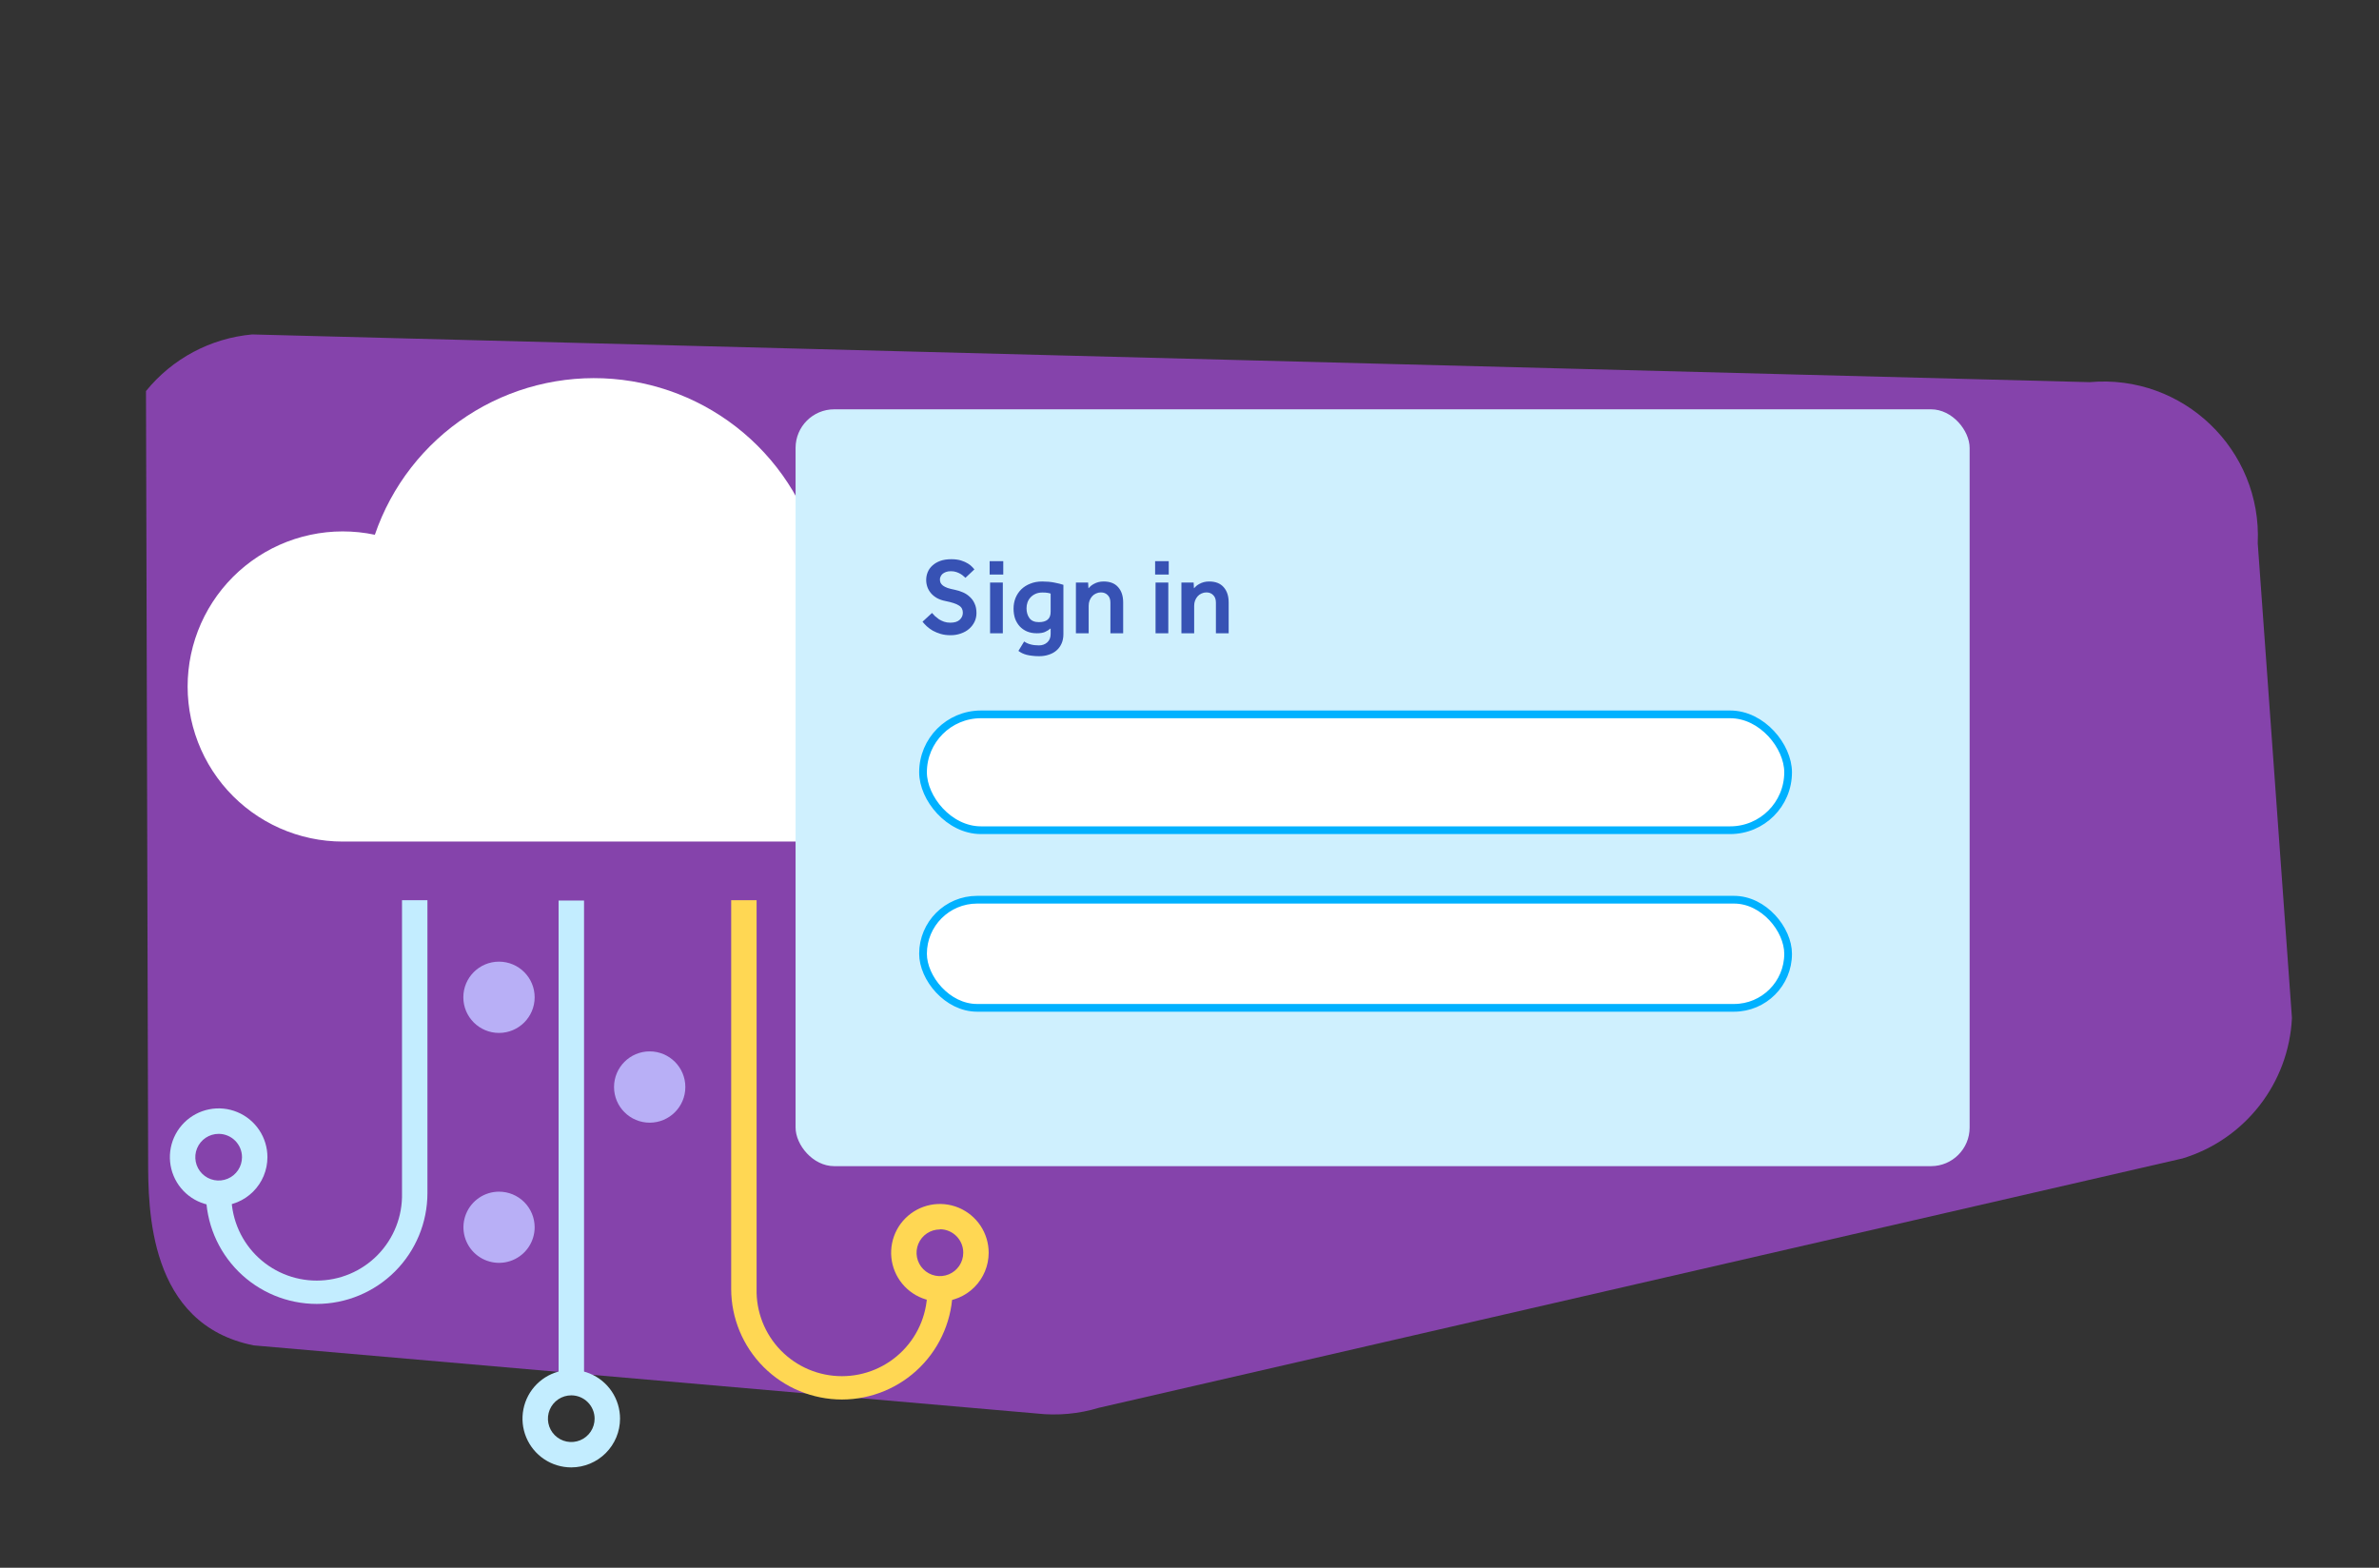 <svg width="308" height="203" viewBox="0 0 308 203" fill="none" xmlns="http://www.w3.org/2000/svg">
<rect x="0" y="0" width="308" height="203" fill="#333333" stroke="none"/>
<path d="M296.728 131.804C296.331 140.253 290.661 147.539 282.568 150L142.273 182.288C139.665 183.081 136.923 183.332 134.214 183.027L32.858 174.21C19.177 171.5 19.177 156.5 19.177 150.068L18.901 50.638C22.304 46.435 27.264 43.791 32.65 43.306L270.53 49.483C282.61 48.396 292.869 58.225 292.3 70.341L296.728 131.804Z" fill="#8543AB"/>
<g clip-path="url(#clip0_3137_24784)">
<path d="M125.577 91.431C125.577 86.779 123.729 82.319 120.439 79.029C117.149 75.74 112.688 73.892 108.035 73.892C107.509 73.892 106.988 73.892 106.475 73.971C105.368 67.393 102.099 61.372 97.185 56.86C92.27 52.349 85.992 49.605 79.342 49.062C72.692 48.52 66.052 50.21 60.471 53.865C54.89 57.521 50.688 62.933 48.53 69.244C45.777 68.662 42.932 68.665 40.18 69.253C37.428 69.84 34.831 70.999 32.556 72.655C30.281 74.311 28.379 76.426 26.974 78.863C25.569 81.301 24.692 84.006 24.4 86.805C24.107 89.603 24.407 92.431 25.278 95.106C26.149 97.781 27.573 100.244 29.456 102.334C31.34 104.423 33.643 106.094 36.214 107.237C38.785 108.38 41.567 108.971 44.381 108.97H108.035C112.688 108.97 117.149 107.122 120.439 103.833C123.729 100.544 125.577 96.082 125.577 91.431Z" fill="white"/>
<path d="M28.308 156.147C27.059 156.147 25.838 155.777 24.799 155.083C23.761 154.389 22.951 153.402 22.474 152.248C21.996 151.094 21.871 149.824 22.115 148.6C22.359 147.375 22.962 146.25 23.845 145.367C24.729 144.484 25.855 143.883 27.08 143.641C28.306 143.398 29.576 143.524 30.729 144.003C31.883 144.481 32.869 145.292 33.562 146.331C34.255 147.37 34.624 148.591 34.623 149.84C34.621 151.514 33.955 153.118 32.771 154.3C31.587 155.483 29.982 156.147 28.308 156.147ZM28.308 146.818C27.71 146.818 27.126 146.996 26.629 147.328C26.132 147.66 25.745 148.132 25.516 148.684C25.287 149.236 25.227 149.844 25.344 150.43C25.46 151.016 25.748 151.554 26.171 151.977C26.594 152.4 27.132 152.688 27.718 152.804C28.305 152.921 28.913 152.861 29.465 152.632C30.017 152.403 30.489 152.016 30.821 151.519C31.153 151.022 31.331 150.438 31.331 149.84C31.331 149.039 31.012 148.27 30.445 147.704C29.878 147.137 29.11 146.818 28.308 146.818Z" fill="#C3EDFF"/>
<path d="M75.612 116.607H72.32V179.032H75.612V116.607Z" fill="#C3EDFF"/>
<path d="M121.692 168.524C120.442 168.526 119.221 168.156 118.181 167.463C117.142 166.77 116.331 165.784 115.853 164.63C115.374 163.476 115.248 162.206 115.492 160.981C115.735 159.755 116.337 158.63 117.22 157.746C118.104 156.863 119.229 156.262 120.455 156.018C121.681 155.775 122.951 155.9 124.105 156.379C125.259 156.858 126.245 157.668 126.939 158.707C127.632 159.747 128.001 160.968 128 162.217C127.997 163.889 127.331 165.491 126.149 166.673C124.966 167.855 123.364 168.521 121.692 168.524ZM121.692 159.196C121.094 159.194 120.509 159.37 120.011 159.702C119.513 160.033 119.125 160.504 118.895 161.056C118.665 161.608 118.604 162.216 118.72 162.803C118.836 163.389 119.123 163.929 119.546 164.352C119.968 164.775 120.507 165.064 121.093 165.181C121.68 165.298 122.288 165.238 122.84 165.01C123.393 164.781 123.865 164.394 124.198 163.897C124.53 163.4 124.708 162.815 124.708 162.217C124.71 161.819 124.634 161.424 124.484 161.055C124.334 160.687 124.112 160.351 123.832 160.068C123.552 159.785 123.219 159.56 122.852 159.405C122.484 159.251 122.09 159.171 121.692 159.169V159.196Z" fill="#FFD753"/>
<path d="M73.966 190.007C72.717 190.008 71.496 189.639 70.456 188.946C69.417 188.253 68.606 187.267 68.127 186.114C67.648 184.96 67.523 183.69 67.766 182.465C68.008 181.24 68.609 180.114 69.492 179.231C70.375 178.347 71.5 177.745 72.725 177.501C73.95 177.257 75.22 177.382 76.375 177.859C77.529 178.337 78.516 179.146 79.21 180.185C79.904 181.223 80.274 182.444 80.274 183.693C80.273 185.366 79.608 186.97 78.425 188.153C77.243 189.337 75.639 190.003 73.966 190.007ZM73.966 180.678C73.368 180.676 72.783 180.853 72.285 181.184C71.787 181.516 71.398 181.988 71.169 182.54C70.939 183.093 70.879 183.701 70.995 184.287C71.111 184.874 71.399 185.413 71.823 185.836C72.246 186.259 72.785 186.547 73.372 186.664C73.959 186.78 74.567 186.72 75.119 186.49C75.672 186.261 76.144 185.872 76.475 185.374C76.807 184.876 76.983 184.291 76.982 183.693C76.98 182.894 76.662 182.128 76.097 181.563C75.532 180.998 74.766 180.679 73.966 180.678Z" fill="#C3EDFF"/>
<path d="M85.759 116.607H82.467V171.922H85.759V116.607Z" fill="#8543AB"/>
<path d="M41.003 168.84C37.201 168.837 33.555 167.325 30.866 164.637C28.177 161.948 26.665 158.303 26.662 154.501H29.954C29.918 155.974 30.177 157.44 30.716 158.811C31.255 160.183 32.063 161.432 33.092 162.487C34.122 163.541 35.352 164.379 36.71 164.951C38.068 165.524 39.526 165.818 41 165.818C42.474 165.818 43.933 165.524 45.291 164.951C46.649 164.379 47.879 163.541 48.908 162.487C49.937 161.432 50.745 160.183 51.284 158.811C51.823 157.44 52.082 155.974 52.046 154.501V116.56H55.338V154.501C55.335 158.302 53.824 161.946 51.136 164.634C48.449 167.323 44.805 168.835 41.003 168.84Z" fill="#C3EDFF"/>
<path d="M108.997 181.218C105.195 181.212 101.551 179.7 98.864 177.012C96.177 174.323 94.665 170.679 94.662 166.879V116.56H97.954V166.879C97.918 168.352 98.177 169.817 98.716 171.188C99.255 172.56 100.063 173.809 101.092 174.864C102.122 175.918 103.351 176.756 104.709 177.329C106.067 177.901 107.526 178.195 109 178.195C110.474 178.195 111.932 177.901 113.29 177.329C114.648 176.756 115.878 175.918 116.908 174.864C117.937 173.809 118.745 172.56 119.284 171.188C119.823 169.817 120.082 168.352 120.046 166.879H123.338C123.335 170.68 121.822 174.326 119.134 177.014C116.445 179.702 112.799 181.214 108.997 181.218Z" fill="#FFD753"/>
<path d="M66.249 116.607H62.957V171.757H66.249V116.607Z" fill="#8543AB"/>
<path d="M64.603 133.75C67.152 133.75 69.219 131.684 69.219 129.135C69.219 126.586 67.152 124.52 64.603 124.52C62.053 124.52 59.987 126.586 59.987 129.135C59.987 131.684 62.053 133.75 64.603 133.75Z" fill="#B8AFF6"/>
<path d="M69.219 158.912C69.219 159.824 68.948 160.715 68.442 161.473C67.935 162.231 67.216 162.821 66.373 163.17C65.531 163.519 64.604 163.61 63.71 163.432C62.816 163.255 61.995 162.816 61.35 162.171C60.706 161.527 60.267 160.705 60.089 159.812C59.911 158.918 60.002 157.991 60.351 157.149C60.7 156.307 61.291 155.587 62.049 155.081C62.807 154.574 63.698 154.304 64.609 154.304C65.832 154.304 67.004 154.789 67.869 155.654C68.733 156.518 69.219 157.69 69.219 158.912Z" fill="#B8AFF6"/>
<path d="M84.113 145.37C86.662 145.37 88.729 143.304 88.729 140.755C88.729 138.206 86.662 136.14 84.113 136.14C81.564 136.14 79.497 138.206 79.497 140.755C79.497 143.304 81.564 145.37 84.113 145.37Z" fill="#B8AFF6"/>
</g>
<rect x="103" y="53" width="152" height="98" rx="5" fill="#CFF0FE"/>
<path d="M120.666 79.368C120.778 79.499 120.909 79.639 121.058 79.788C121.217 79.928 121.389 80.063 121.576 80.194C121.772 80.315 121.987 80.418 122.22 80.502C122.463 80.586 122.733 80.628 123.032 80.628C123.583 80.628 123.989 80.502 124.25 80.25C124.521 79.998 124.656 79.695 124.656 79.34C124.656 79.144 124.619 78.971 124.544 78.822C124.469 78.663 124.343 78.528 124.166 78.416C123.989 78.295 123.755 78.187 123.466 78.094C123.186 78.001 122.836 77.912 122.416 77.828C121.987 77.744 121.613 77.613 121.296 77.436C120.988 77.259 120.731 77.049 120.526 76.806C120.321 76.563 120.167 76.297 120.064 76.008C119.961 75.709 119.91 75.406 119.91 75.098C119.91 74.743 119.975 74.407 120.106 74.09C120.237 73.763 120.437 73.479 120.708 73.236C120.979 72.984 121.315 72.783 121.716 72.634C122.127 72.485 122.607 72.41 123.158 72.41C123.653 72.41 124.077 72.466 124.432 72.578C124.787 72.69 125.081 72.821 125.314 72.97C125.557 73.119 125.743 73.269 125.874 73.418C126.005 73.558 126.098 73.661 126.154 73.726L124.992 74.818C124.945 74.781 124.871 74.715 124.768 74.622C124.665 74.519 124.535 74.421 124.376 74.328C124.227 74.235 124.045 74.151 123.83 74.076C123.615 74.001 123.373 73.964 123.102 73.964C122.859 73.964 122.649 73.997 122.472 74.062C122.295 74.127 122.145 74.211 122.024 74.314C121.912 74.417 121.828 74.533 121.772 74.664C121.716 74.785 121.688 74.902 121.688 75.014C121.688 75.182 121.716 75.331 121.772 75.462C121.837 75.593 121.94 75.714 122.08 75.826C122.229 75.938 122.43 76.041 122.682 76.134C122.934 76.218 123.251 76.297 123.634 76.372C123.998 76.447 124.348 76.559 124.684 76.708C125.02 76.857 125.314 77.053 125.566 77.296C125.827 77.529 126.033 77.819 126.182 78.164C126.341 78.5 126.42 78.906 126.42 79.382C126.42 79.793 126.336 80.171 126.168 80.516C126 80.861 125.767 81.165 125.468 81.426C125.169 81.687 124.815 81.888 124.404 82.028C123.993 82.177 123.545 82.252 123.06 82.252C122.593 82.252 122.169 82.196 121.786 82.084C121.413 81.972 121.072 81.832 120.764 81.664C120.465 81.487 120.204 81.295 119.98 81.09C119.765 80.885 119.583 80.689 119.434 80.502L120.666 79.368ZM128.125 72.662H129.889V74.398H128.125V72.662ZM128.181 75.434H129.833V82H128.181V75.434ZM132.593 83.064C132.854 83.241 133.134 83.367 133.433 83.442C133.741 83.526 134.1 83.568 134.511 83.568C134.94 83.568 135.299 83.437 135.589 83.176C135.878 82.915 136.023 82.551 136.023 82.084V81.37C135.799 81.557 135.551 81.711 135.281 81.832C135.019 81.944 134.669 82 134.231 82C133.755 82 133.33 81.921 132.957 81.762C132.593 81.603 132.28 81.384 132.019 81.104C131.757 80.815 131.557 80.479 131.417 80.096C131.286 79.704 131.221 79.275 131.221 78.808C131.221 78.323 131.305 77.865 131.473 77.436C131.65 77.007 131.897 76.633 132.215 76.316C132.541 75.999 132.933 75.751 133.391 75.574C133.848 75.387 134.361 75.294 134.931 75.294C135.5 75.294 136.023 75.341 136.499 75.434C136.984 75.527 137.376 75.625 137.675 75.728V82.112C137.675 82.569 137.595 82.975 137.437 83.33C137.278 83.685 137.059 83.983 136.779 84.226C136.499 84.469 136.167 84.651 135.785 84.772C135.402 84.903 134.987 84.968 134.539 84.968C134.193 84.968 133.885 84.949 133.615 84.912C133.353 84.884 133.115 84.842 132.901 84.786C132.695 84.73 132.504 84.66 132.327 84.576C132.159 84.492 132 84.394 131.851 84.282L132.593 83.064ZM136.023 76.862C135.892 76.815 135.757 76.783 135.617 76.764C135.477 76.736 135.257 76.722 134.959 76.722C134.623 76.722 134.329 76.778 134.077 76.89C133.825 77.002 133.61 77.151 133.433 77.338C133.255 77.525 133.12 77.744 133.027 77.996C132.943 78.239 132.901 78.495 132.901 78.766C132.901 79.27 133.027 79.695 133.279 80.04C133.531 80.385 133.937 80.558 134.497 80.558C135.001 80.558 135.379 80.451 135.631 80.236C135.892 80.021 136.023 79.681 136.023 79.214V76.862ZM139.294 75.434H140.876L140.918 76.176C141.002 76.083 141.1 75.985 141.212 75.882C141.334 75.779 141.474 75.686 141.632 75.602C141.8 75.509 141.987 75.434 142.192 75.378C142.398 75.322 142.631 75.294 142.892 75.294C143.714 75.294 144.339 75.541 144.768 76.036C145.198 76.521 145.412 77.179 145.412 78.01V82H143.76V78.024C143.76 77.604 143.644 77.282 143.41 77.058C143.186 76.825 142.892 76.708 142.528 76.708C142.304 76.708 142.094 76.755 141.898 76.848C141.702 76.932 141.534 77.053 141.394 77.212C141.254 77.371 141.142 77.557 141.058 77.772C140.984 77.977 140.946 78.201 140.946 78.444V82H139.294V75.434ZM149.549 72.662H151.313V74.398H149.549V72.662ZM149.605 75.434H151.257V82H149.605V75.434ZM152.953 75.434H154.535L154.577 76.176C154.661 76.083 154.759 75.985 154.871 75.882C154.992 75.779 155.132 75.686 155.291 75.602C155.459 75.509 155.645 75.434 155.851 75.378C156.056 75.322 156.289 75.294 156.551 75.294C157.372 75.294 157.997 75.541 158.427 76.036C158.856 76.521 159.071 77.179 159.071 78.01V82H157.419V78.024C157.419 77.604 157.302 77.282 157.069 77.058C156.845 76.825 156.551 76.708 156.187 76.708C155.963 76.708 155.753 76.755 155.557 76.848C155.361 76.932 155.193 77.053 155.053 77.212C154.913 77.371 154.801 77.557 154.717 77.772C154.642 77.977 154.605 78.201 154.605 78.444V82H152.953V75.434Z" fill="#3752B4"/>
<rect x="119.5" y="92.5" width="112" height="15" rx="7.5" fill="white" stroke="#00B1FF"/>
<rect x="119.5" y="116.5" width="112" height="14" rx="7" fill="white" stroke="#00B1FF"/>
<defs>
<clipPath id="clip0_3137_24784">
<rect width="106" height="141" fill="white" transform="translate(22 49)"/>
</clipPath>
</defs>
</svg>
